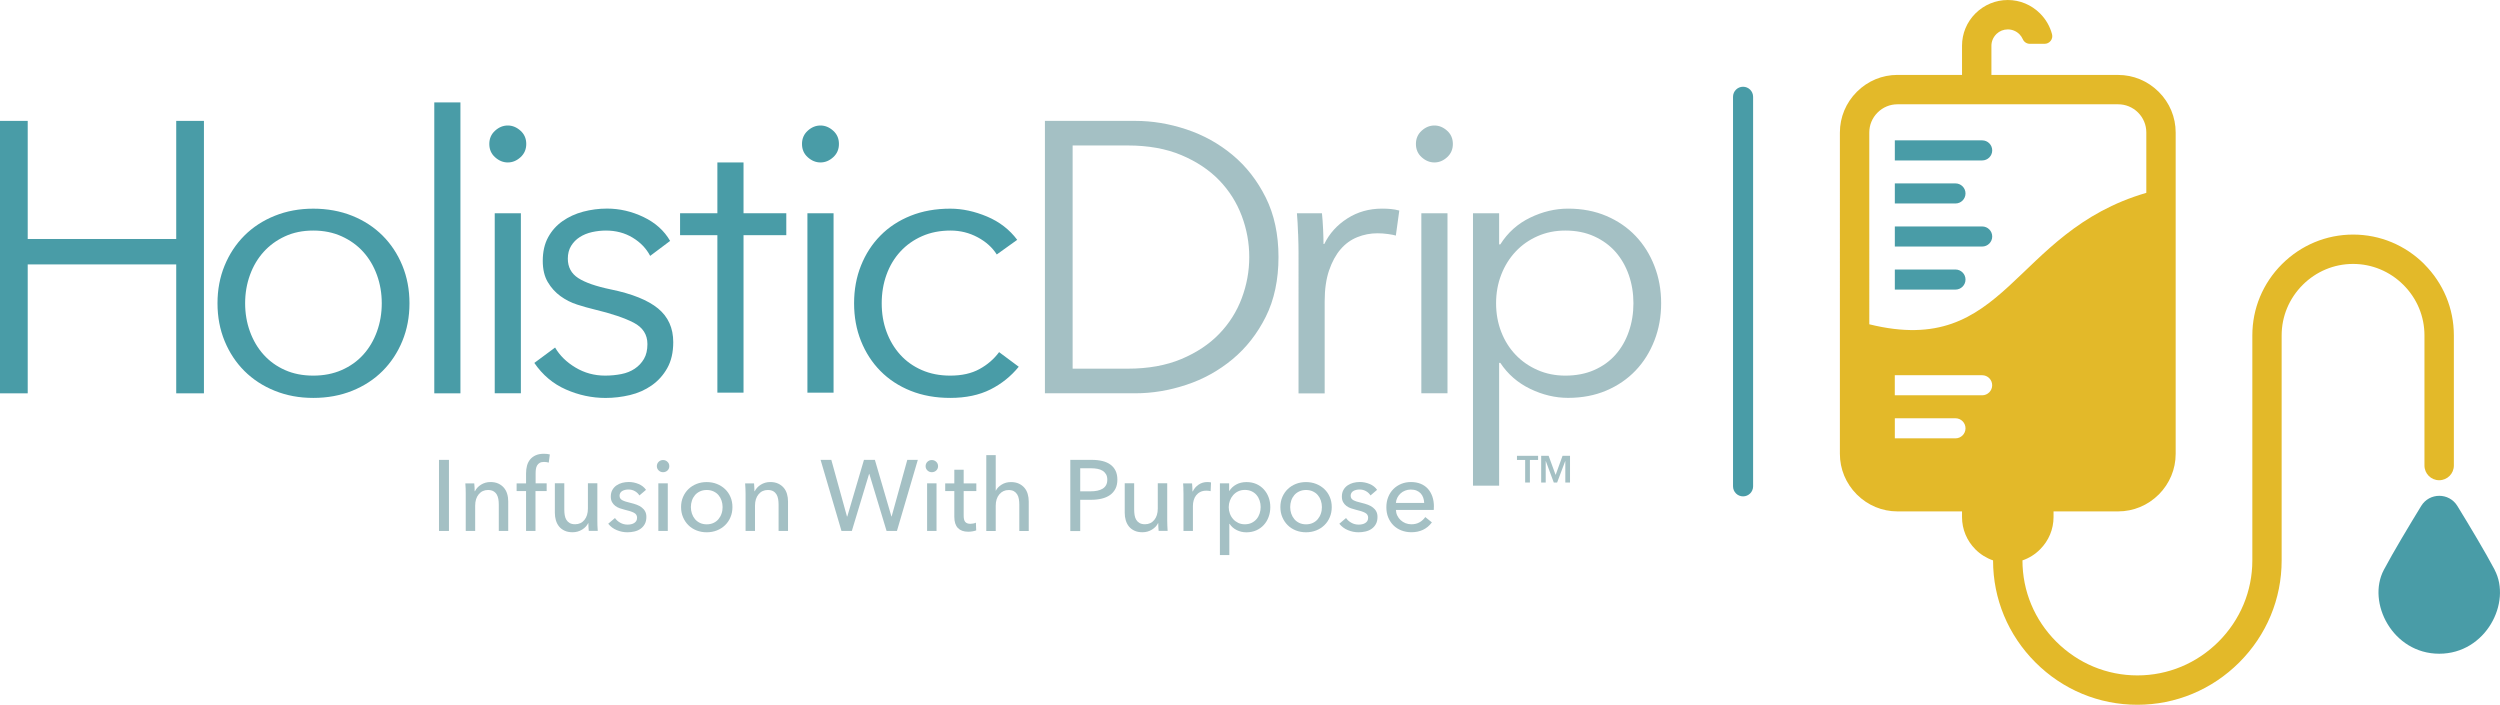 <?xml version="1.0" encoding="UTF-8"?> <svg xmlns="http://www.w3.org/2000/svg" id="Layer_2" viewBox="0 0 622.51 175.49"><defs><style>.cls-1{fill:#e3b929;}.cls-2{fill:#a4c0c4;}.cls-3{fill:#499ca7;}</style></defs><g id="Layer_2-2"><g id="Layer_1-2"><path class="cls-1" d="M603.67,65.78c-4.76-4.75-11.05-7.37-17.73-7.37s-12.97,2.62-17.73,7.37c-4.75,4.75-7.37,11.05-7.37,17.73v56.05c0,7.61-2.99,14.78-8.41,20.21-5.42,5.42-12.6,8.41-20.21,8.41s-14.78-2.99-20.21-8.41c-5.42-5.42-8.41-12.6-8.41-20.21v-.02c1.65-.56,3.15-1.5,4.39-2.75,2.16-2.16,3.35-5.02,3.35-8.04v-1.41h16.08c3.8,0,7.39-1.49,10.11-4.2h.01c2.71-2.73,4.21-6.32,4.21-10.12V32.99c0-3.8-1.49-7.4-4.21-10.11-.01-.01-.03-.03-.04-.04-2.71-2.69-6.29-4.18-10.08-4.18h-31.55v-7.26c0-1.08,.43-2.1,1.2-2.88,.02-.02,.05-.05,.07-.08,.76-.72,1.75-1.12,2.81-1.12s2.11,.42,2.88,1.19c0,0,.02,.02,.03,.03,.35,.36,.63,.77,.83,1.23,.3,.69,.99,1.14,1.75,1.14h3.66c.6,0,1.16-.27,1.53-.75,.36-.47,.49-1.07,.33-1.65-.51-1.94-1.54-3.72-2.96-5.14,0,0-.03-.03-.04-.04-2.16-2.15-5.01-3.33-8.02-3.33s-5.88,1.19-8.05,3.34c-2.16,2.16-3.34,5.02-3.34,8.05v7.26h-16.08c-3.8,0-7.38,1.49-10.1,4.2l-.02,.02c-2.71,2.72-4.21,6.31-4.21,10.11V113.01c0,3.79,1.49,7.38,4.19,10.09,0,0,.02,.02,.03,.03,2.72,2.71,6.31,4.21,10.11,4.21h16.08v1.41c0,3.03,1.19,5.89,3.34,8.05,1.24,1.24,2.75,2.18,4.39,2.74v.02c0,9.56,3.75,18.58,10.55,25.38,6.81,6.81,15.82,10.55,25.38,10.55s18.57-3.75,25.38-10.55c6.81-6.81,10.55-15.82,10.55-25.38v-56.05c0-4.73,1.86-9.18,5.23-12.56,3.37-3.37,7.83-5.23,12.55-5.23s9.18,1.86,12.55,5.23,5.23,7.83,5.23,12.56v32.41c0,2.02,1.64,3.66,3.66,3.66s3.66-1.64,3.66-3.66v-32.41c0-6.68-2.62-12.97-7.37-17.73h.02Zm-116.75,43.37h-15.1v-5h15.1c1.38,0,2.5,1.12,2.5,2.5s-1.12,2.5-2.5,2.5Zm6.64-10.72h-21.75v-5h21.75c1.38,0,2.5,1.12,2.5,2.5s-1.12,2.5-2.5,2.5Zm-28.1-17.66V32.99c0-1.87,.73-3.63,2.05-4.95,0,0,.01-.01,.02-.02,1.32-1.32,3.08-2.05,4.95-2.05h54.95c1.86,0,3.6,.72,4.92,2.02,.01,.01,.02,.03,.04,.04,1.32,1.32,2.05,3.08,2.05,4.95v15.04c-33.57,9.78-34.63,41.22-68.97,32.73v.02Z"></path><g><path class="cls-3" d="M0,30.1H6.9v29.41H43.88V30.1h6.9V97.94h-6.9v-32.1H6.9v32.1H0V30.1Z"></path><path class="cls-3" d="M101.96,75.52c0,3.39-.59,6.51-1.77,9.39-1.18,2.87-2.83,5.37-4.93,7.47s-4.63,3.75-7.57,4.93-6.16,1.77-9.68,1.77-6.64-.59-9.58-1.77-5.46-2.83-7.57-4.93c-2.11-2.11-3.75-4.6-4.93-7.47s-1.77-6-1.77-9.39,.59-6.52,1.77-9.39c1.18-2.87,2.83-5.37,4.93-7.47s4.63-3.75,7.57-4.93,6.13-1.77,9.58-1.77,6.74,.59,9.68,1.77,5.46,2.83,7.57,4.93c2.11,2.11,3.75,4.6,4.93,7.47s1.77,6,1.77,9.39Zm-6.9,0c0-2.49-.4-4.84-1.2-7.04-.8-2.2-1.93-4.12-3.4-5.75-1.47-1.63-3.26-2.92-5.37-3.88-2.11-.96-4.47-1.44-7.09-1.44s-4.97,.48-7.04,1.44c-2.08,.96-3.85,2.25-5.32,3.88-1.47,1.63-2.6,3.54-3.4,5.75-.8,2.2-1.2,4.55-1.2,7.04s.4,4.84,1.2,7.04,1.93,4.12,3.4,5.75,3.24,2.91,5.32,3.83c2.07,.93,4.42,1.39,7.04,1.39s4.98-.46,7.09-1.39c2.11-.93,3.9-2.2,5.37-3.83,1.47-1.63,2.6-3.54,3.4-5.75,.8-2.2,1.2-4.55,1.2-7.04Z"></path><path class="cls-3" d="M114.65,97.94h-6.51V25.5h6.51V97.94Z"></path><path class="cls-3" d="M131.04,35.85c0,1.34-.48,2.44-1.44,3.31s-2.01,1.29-3.16,1.29-2.2-.43-3.16-1.29-1.44-1.96-1.44-3.31,.48-2.44,1.44-3.31,2.01-1.29,3.16-1.29,2.2,.43,3.16,1.29,1.44,1.96,1.44,3.31Zm-1.34,62.08h-6.51V53.1h6.51v44.84h0Z"></path><path class="cls-3" d="M161.9,63.73c-.96-1.85-2.41-3.37-4.36-4.55s-4.17-1.77-6.66-1.77c-1.15,0-2.3,.13-3.45,.38-1.15,.26-2.17,.67-3.07,1.25-.9,.57-1.61,1.31-2.16,2.2-.54,.9-.81,1.95-.81,3.16,0,2.11,.86,3.72,2.59,4.84,1.72,1.12,4.44,2.06,8.14,2.83,5.3,1.09,9.21,2.67,11.74,4.74,2.52,2.08,3.78,4.87,3.78,8.38,0,2.56-.5,4.71-1.49,6.47s-2.28,3.19-3.88,4.31c-1.6,1.12-3.4,1.92-5.41,2.4-2.01,.48-4.04,.72-6.08,.72-3.39,0-6.68-.7-9.87-2.11-3.19-1.4-5.81-3.61-7.86-6.61l5.17-3.83c1.15,1.98,2.84,3.64,5.08,4.98,2.24,1.34,4.69,2.01,7.38,2.01,1.4,0,2.75-.13,4.02-.38,1.28-.25,2.4-.7,3.35-1.34,.96-.64,1.72-1.45,2.3-2.44,.58-.99,.86-2.22,.86-3.69,0-2.36-1.13-4.13-3.4-5.32-2.27-1.18-5.54-2.28-9.82-3.31-1.34-.32-2.76-.72-4.26-1.2-1.5-.48-2.89-1.18-4.17-2.11s-2.33-2.09-3.16-3.5c-.83-1.4-1.25-3.16-1.25-5.27,0-2.3,.45-4.26,1.34-5.89,.89-1.63,2.09-2.97,3.59-4.02s3.21-1.84,5.13-2.35,3.9-.77,5.94-.77c3.13,0,6.16,.7,9.1,2.11s5.14,3.39,6.61,5.94l-4.98,3.74h.02Z"></path><path class="cls-3" d="M178.63,97.77V58.56h-9.29v-5.46h9.29v-12.65h6.51v12.65h10.65v5.46h-10.65v39.21h-6.51Z"></path><path class="cls-3" d="M208.9,35.85c0,1.34-.48,2.44-1.44,3.31s-2.01,1.29-3.16,1.29-2.2-.43-3.16-1.29-1.44-1.96-1.44-3.31,.48-2.44,1.44-3.31,2.01-1.29,3.16-1.29,2.2,.43,3.16,1.29,1.44,1.96,1.44,3.31Zm-1.34,61.92h-6.51V53.1h6.51v44.67Z"></path><path class="cls-3" d="M248.19,63.35c-1.09-1.72-2.67-3.15-4.74-4.26-2.08-1.12-4.33-1.68-6.75-1.68-2.62,0-4.98,.46-7.09,1.39s-3.91,2.2-5.41,3.83c-1.5,1.63-2.65,3.54-3.45,5.75-.8,2.2-1.2,4.58-1.2,7.14s.4,4.92,1.2,7.09c.8,2.17,1.93,4.07,3.4,5.7s3.26,2.91,5.37,3.83c2.11,.93,4.47,1.39,7.09,1.39,2.87,0,5.3-.54,7.28-1.63,1.98-1.08,3.61-2.49,4.89-4.22l4.89,3.64c-1.92,2.36-4.26,4.25-7.04,5.65s-6.12,2.11-10.01,2.11c-3.64,0-6.93-.59-9.87-1.77s-5.45-2.83-7.52-4.93c-2.08-2.11-3.69-4.6-4.84-7.47s-1.72-6-1.72-9.39,.57-6.52,1.72-9.39c1.15-2.87,2.76-5.37,4.84-7.47,2.07-2.11,4.58-3.75,7.52-4.93s6.23-1.77,9.87-1.77c3,0,6.05,.66,9.15,1.96,3.1,1.31,5.6,3.24,7.52,5.8l-5.08,3.64h-.02Z"></path></g><path class="cls-2" d="M260.19,30.1h22.51c4.22,0,8.45,.7,12.7,2.11s8.08,3.53,11.5,6.37,6.18,6.39,8.29,10.63c2.11,4.25,3.16,9.18,3.16,14.8s-1.05,10.63-3.16,14.85c-2.11,4.22-4.87,7.75-8.29,10.59-3.42,2.84-7.25,4.97-11.5,6.37-4.25,1.41-8.48,2.11-12.7,2.11h-22.51V30.1Zm6.9,61.7h13.7c5.11,0,9.56-.8,13.37-2.4,3.8-1.6,6.95-3.69,9.44-6.28s4.36-5.54,5.6-8.86c1.25-3.32,1.87-6.74,1.87-10.25s-.62-6.93-1.87-10.25-3.11-6.28-5.6-8.86-5.64-4.68-9.44-6.28-8.26-2.4-13.37-2.4h-13.7v55.57h0Z"></path><path class="cls-2" d="M323.23,58.27c-.06-1.92-.16-3.64-.29-5.17h6.23c.13,1.21,.22,2.56,.29,4.02,.06,1.47,.1,2.68,.1,3.64h.19c1.28-2.62,3.19-4.74,5.75-6.37,2.55-1.63,5.43-2.44,8.62-2.44,.83,0,1.58,.03,2.25,.1,.67,.06,1.36,.19,2.06,.38l-.86,6.23c-.38-.13-1.02-.25-1.92-.38-.9-.13-1.79-.19-2.68-.19-1.72,0-3.39,.32-4.98,.96-1.6,.64-2.99,1.64-4.17,3.01-1.18,1.37-2.14,3.12-2.87,5.26-.73,2.13-1.1,4.7-1.1,7.69v22.94h-6.51V62.97c0-1.21-.03-2.78-.1-4.69h0Z"></path><path class="cls-2" d="M361.77,35.85c0,1.34-.48,2.44-1.44,3.31s-2.01,1.29-3.16,1.29-2.2-.43-3.16-1.29-1.44-1.96-1.44-3.31,.48-2.44,1.44-3.31,2.01-1.29,3.16-1.29,2.2,.43,3.16,1.29,1.44,1.96,1.44,3.31Zm-1.34,62.08h-6.51V53.1h6.51v44.84h0Z"></path><path class="cls-2" d="M373.29,120.93h-6.51V53.1h6.51v7.76h.29c1.85-2.94,4.33-5.16,7.43-6.66s6.24-2.25,9.44-2.25c3.51,0,6.69,.61,9.53,1.82s5.27,2.87,7.28,4.98,3.58,4.6,4.69,7.47c1.12,2.87,1.68,5.97,1.68,9.29s-.56,6.42-1.68,9.29-2.68,5.37-4.69,7.47c-2.01,2.11-4.44,3.77-7.28,4.98-2.84,1.21-6.02,1.82-9.53,1.82-3.19,0-6.34-.75-9.44-2.25s-5.57-3.66-7.43-6.47h-.29v30.58Zm33.44-45.41c0-2.49-.38-4.84-1.15-7.04s-1.87-4.12-3.3-5.75c-1.44-1.63-3.21-2.92-5.32-3.88-2.11-.96-4.5-1.44-7.19-1.44-2.49,0-4.79,.46-6.9,1.39s-3.93,2.2-5.46,3.83c-1.53,1.63-2.73,3.54-3.59,5.75s-1.29,4.58-1.29,7.14,.43,4.93,1.29,7.14,2.06,4.1,3.59,5.7,3.35,2.86,5.46,3.78c2.11,.93,4.41,1.39,6.9,1.39,2.68,0,5.08-.46,7.19-1.39,2.11-.93,3.88-2.2,5.32-3.83,1.44-1.63,2.54-3.54,3.3-5.75,.77-2.2,1.15-4.55,1.15-7.04Z"></path><g><path class="cls-2" d="M111.79,132.21h-2.48v-17.7h2.48v17.7Z"></path><path class="cls-2" d="M118.09,120.36c.03,.3,.06,.64,.08,1.01,.02,.38,.02,.69,.02,.94h.08c.15-.32,.35-.61,.61-.89s.55-.52,.89-.73c.33-.21,.7-.37,1.1-.49,.4-.12,.82-.17,1.25-.17,.77,0,1.43,.13,1.98,.39s1.01,.6,1.38,1.04,.64,.94,.81,1.53c.18,.58,.26,1.21,.26,1.87v7.35h-2.35v-6.58c0-.48-.04-.94-.11-1.37-.08-.43-.21-.82-.41-1.15-.2-.33-.48-.6-.83-.8-.35-.2-.8-.3-1.35-.3-.93,0-1.7,.35-2.29,1.06-.59,.71-.89,1.65-.89,2.84v6.3h-2.35v-9.3c0-.32,0-.73-.02-1.23s-.04-.94-.08-1.32h2.22Z"></path><path class="cls-2" d="M136.09,122.28h-2.75v9.92h-2.35v-9.92h-2.35v-1.92h2.35v-2.48c0-.7,.08-1.35,.24-1.94,.16-.59,.42-1.1,.78-1.54,.36-.43,.82-.78,1.38-1.03s1.24-.38,2.04-.38c.57,0,1.06,.06,1.48,.17l-.27,2.03c-.18-.05-.37-.09-.55-.12-.18-.03-.39-.05-.62-.05-.45,0-.81,.08-1.09,.24-.27,.16-.49,.37-.64,.64s-.25,.57-.3,.91c-.05,.34-.07,.7-.07,1.06v2.48h2.75v1.92h-.03Z"></path><path class="cls-2" d="M146.61,132.21c-.03-.3-.06-.64-.08-1.01s-.02-.69-.02-.94h-.05c-.3,.63-.8,1.17-1.51,1.61s-1.5,.66-2.36,.66c-.77,0-1.43-.12-1.99-.38s-1.02-.6-1.38-1.04c-.36-.44-.62-.95-.8-1.54-.17-.58-.26-1.21-.26-1.88v-7.35h2.35v6.55c0,.48,.04,.95,.11,1.39s.21,.83,.41,1.16,.48,.6,.83,.8,.8,.3,1.35,.3c.95,0,1.72-.35,2.3-1.06,.58-.71,.88-1.65,.88-2.84v-6.3h2.35v9.3c0,.32,0,.72,.02,1.22s.04,.94,.08,1.33h-2.23v.02Z"></path><path class="cls-2" d="M159.21,123.36c-.27-.43-.64-.79-1.12-1.06-.48-.28-1.02-.41-1.62-.41-.27,0-.53,.03-.8,.09s-.5,.15-.71,.27c-.21,.12-.38,.28-.5,.48-.12,.19-.19,.43-.19,.71,0,.5,.23,.87,.68,1.11s1.12,.46,2.02,.66c.57,.13,1.09,.29,1.58,.47,.48,.18,.9,.41,1.26,.69s.64,.6,.84,.99c.2,.38,.3,.83,.3,1.35,0,.7-.13,1.29-.4,1.78s-.62,.88-1.06,1.19-.95,.53-1.51,.66-1.15,.2-1.75,.2c-.9,0-1.78-.17-2.64-.53-.86-.35-1.57-.88-2.14-1.6l1.68-1.42c.32,.47,.75,.86,1.31,1.17,.56,.32,1.17,.47,1.84,.47,.3,0,.59-.03,.86-.09s.52-.15,.75-.29c.22-.13,.4-.31,.54-.52,.13-.22,.2-.49,.2-.83,0-.55-.26-.96-.79-1.23-.52-.27-1.3-.52-2.31-.75-.4-.1-.8-.22-1.21-.36s-.78-.34-1.11-.59-.6-.56-.81-.94-.31-.84-.31-1.39c0-.63,.13-1.18,.39-1.64s.6-.83,1.01-1.12c.42-.29,.89-.51,1.42-.65s1.08-.21,1.65-.21c.85,0,1.67,.17,2.46,.5,.79,.33,1.4,.82,1.84,1.45l-1.62,1.38h-.03Z"></path><path class="cls-2" d="M166.66,116.08c0,.43-.15,.79-.46,1.08-.31,.28-.67,.42-1.1,.42s-.79-.15-1.09-.44-.45-.65-.45-1.06,.15-.8,.45-1.09c.3-.29,.66-.44,1.09-.44s.8,.15,1.1,.44c.31,.29,.46,.65,.46,1.09Zm-.38,16.12h-2.35v-11.85h2.35v11.85Z"></path><path class="cls-2" d="M182.38,126.26c0,.92-.16,1.76-.49,2.53-.32,.77-.77,1.43-1.35,1.99s-1.25,.99-2.04,1.3c-.78,.31-1.62,.46-2.53,.46s-1.74-.15-2.53-.46c-.78-.31-1.46-.74-2.02-1.3-.57-.56-1.01-1.22-1.34-1.99s-.49-1.61-.49-2.53,.16-1.75,.49-2.51,.77-1.41,1.34-1.96c.57-.55,1.24-.98,2.02-1.29s1.62-.46,2.53-.46,1.74,.15,2.53,.46c.78,.31,1.46,.74,2.04,1.29s1.03,1.2,1.35,1.96c.33,.76,.49,1.6,.49,2.51Zm-2.45,.01c0-.56-.09-1.11-.26-1.62s-.43-.97-.76-1.36-.75-.7-1.24-.93-1.06-.35-1.69-.35-1.2,.12-1.69,.35c-.49,.23-.91,.54-1.24,.93s-.59,.84-.76,1.36-.26,1.06-.26,1.62,.09,1.11,.26,1.62c.18,.52,.43,.97,.76,1.37s.75,.71,1.24,.95c.49,.23,1.06,.35,1.69,.35s1.2-.12,1.69-.35c.49-.23,.91-.55,1.24-.95s.59-.86,.76-1.37c.18-.51,.26-1.05,.26-1.62Z"></path><path class="cls-2" d="M187.76,120.36c.03,.3,.06,.64,.07,1.01s.03,.69,.03,.94h.08c.15-.32,.35-.61,.61-.89s.55-.52,.89-.73c.33-.21,.7-.37,1.1-.49,.4-.12,.82-.17,1.25-.17,.77,0,1.42,.13,1.98,.39,.55,.26,1.01,.6,1.38,1.04,.37,.43,.64,.94,.81,1.53,.17,.58,.26,1.21,.26,1.87v7.35h-2.35v-6.58c0-.48-.04-.94-.11-1.37-.08-.43-.21-.82-.41-1.15s-.47-.6-.82-.8c-.35-.2-.8-.3-1.35-.3-.93,0-1.7,.35-2.29,1.06s-.89,1.65-.89,2.84v6.3h-2.35v-9.3c0-.32,0-.73-.03-1.23s-.04-.94-.08-1.32h2.22Z"></path><path class="cls-2" d="M210.93,128.61h.05l4.15-14.1h2.72l4.12,14.1h.05l3.9-14.1h2.62l-5.2,17.7h-2.58l-4.3-14.22h-.05l-4.3,14.22h-2.58l-5.2-17.7h2.67l3.9,14.1h.03Z"></path><path class="cls-2" d="M233.58,116.08c0,.43-.15,.79-.46,1.08-.31,.28-.67,.42-1.1,.42s-.79-.15-1.09-.44-.45-.65-.45-1.06,.15-.8,.45-1.09c.3-.29,.66-.44,1.09-.44s.8,.15,1.1,.44c.31,.29,.46,.65,.46,1.09Zm-.38,16.12h-2.35v-11.85h2.35v11.85Z"></path><path class="cls-2" d="M243.11,122.28h-3.15v6.16c0,.71,.13,1.23,.4,1.53,.27,.31,.69,.46,1.27,.46,.22,0,.45-.02,.7-.07s.48-.11,.67-.21l.08,1.92c-.28,.1-.6,.18-.94,.24s-.7,.09-1.06,.09c-1.12,0-1.97-.31-2.56-.92-.59-.62-.89-1.54-.89-2.78v-6.42h-2.27v-1.92h2.27v-3.4h2.33v3.4h3.15v1.92Z"></path><path class="cls-2" d="M247.98,122.16c.28-.58,.77-1.08,1.45-1.5s1.45-.62,2.3-.62c.77,0,1.43,.13,1.98,.39s1.01,.6,1.38,1.04c.37,.43,.64,.94,.81,1.53,.17,.58,.26,1.21,.26,1.87v7.35h-2.35v-6.57c0-.48-.04-.94-.11-1.38s-.21-.82-.41-1.15-.47-.6-.81-.8c-.34-.2-.79-.3-1.34-.3-.93,0-1.7,.36-2.3,1.07s-.9,1.66-.9,2.84v6.29h-2.35v-18.9h2.35v8.85h.04Z"></path><path class="cls-2" d="M266.51,114.51h5.4c.95,0,1.82,.1,2.6,.29s1.45,.49,2,.89,.97,.91,1.27,1.53c.3,.62,.45,1.36,.45,2.22s-.16,1.64-.49,2.28c-.33,.63-.78,1.15-1.35,1.55s-1.26,.7-2.05,.89-1.65,.29-2.56,.29h-2.8v7.78h-2.47v-17.72Zm2.47,7.83h2.62c.6,0,1.15-.05,1.66-.16s.95-.28,1.31-.5c.37-.23,.65-.52,.85-.89s.3-.82,.3-1.35-.1-.98-.31-1.34c-.21-.36-.49-.65-.85-.88-.36-.23-.79-.38-1.29-.48-.5-.09-1.04-.14-1.62-.14h-2.67v5.74Z"></path><path class="cls-2" d="M288.51,132.21c-.03-.3-.06-.64-.08-1.01s-.02-.69-.02-.94h-.05c-.3,.63-.8,1.17-1.51,1.61-.71,.44-1.5,.66-2.36,.66-.77,0-1.43-.12-1.99-.38s-1.02-.6-1.38-1.04c-.36-.44-.62-.95-.8-1.54-.17-.58-.26-1.21-.26-1.88v-7.35h2.35v6.55c0,.48,.04,.95,.11,1.39s.21,.83,.41,1.16,.48,.6,.83,.8,.8,.3,1.35,.3c.95,0,1.72-.35,2.3-1.06,.58-.71,.88-1.65,.88-2.84v-6.3h2.35v9.3c0,.32,0,.72,.03,1.22,.02,.5,.04,.94,.07,1.33h-2.22v.02Z"></path><path class="cls-2" d="M294.68,121.68c-.02-.5-.04-.94-.08-1.32h2.23c.03,.3,.06,.65,.07,1.04s.03,.71,.03,.96h.08c.33-.7,.82-1.26,1.46-1.69,.64-.43,1.36-.64,2.16-.64,.37,0,.67,.03,.92,.1l-.1,2.17c-.33-.08-.69-.12-1.08-.12-.57,0-1.06,.1-1.48,.31s-.76,.49-1.04,.84-.48,.75-.61,1.21c-.13,.46-.2,.94-.2,1.44v6.22h-2.35v-9.3c0-.32,0-.73-.03-1.23h.02Z"></path><path class="cls-2" d="M306.11,138.21h-2.35v-17.85h2.3v1.85h.08c.38-.63,.94-1.15,1.68-1.56,.74-.41,1.6-.61,2.58-.61,.88,0,1.68,.16,2.41,.47,.72,.32,1.35,.76,1.87,1.33s.93,1.23,1.21,1.99c.28,.76,.42,1.57,.42,2.44s-.14,1.68-.42,2.45-.68,1.43-1.2,2c-.52,.57-1.14,1.01-1.87,1.34-.73,.32-1.55,.49-2.47,.49-.85,0-1.65-.18-2.39-.55-.75-.37-1.34-.88-1.77-1.55h-.08v7.76Zm7.8-11.95c0-.55-.08-1.08-.25-1.6s-.42-.98-.75-1.37c-.33-.4-.75-.72-1.24-.95-.49-.23-1.06-.35-1.71-.35-.6,0-1.15,.12-1.64,.35-.49,.23-.91,.55-1.26,.95-.35,.4-.62,.86-.81,1.37-.19,.52-.29,1.06-.29,1.62s.1,1.11,.29,1.62c.19,.52,.46,.97,.81,1.36s.77,.7,1.26,.94c.49,.23,1.04,.35,1.64,.35,.65,0,1.22-.12,1.71-.36s.9-.56,1.24-.96c.33-.4,.58-.86,.75-1.38s.25-1.05,.25-1.6h0Z"></path><path class="cls-2" d="M331.61,126.26c0,.92-.16,1.76-.49,2.53-.32,.77-.77,1.43-1.35,1.99s-1.25,.99-2.04,1.3c-.78,.31-1.62,.46-2.53,.46s-1.74-.15-2.53-.46c-.78-.31-1.46-.74-2.02-1.3-.57-.56-1.01-1.22-1.34-1.99s-.49-1.61-.49-2.53,.16-1.75,.49-2.51,.77-1.41,1.34-1.96c.57-.55,1.24-.98,2.02-1.29s1.62-.46,2.53-.46,1.74,.15,2.53,.46c.78,.31,1.46,.74,2.04,1.29s1.03,1.2,1.35,1.96c.33,.76,.49,1.6,.49,2.51Zm-2.45,.01c0-.56-.09-1.11-.26-1.62s-.43-.97-.76-1.36-.75-.7-1.24-.93-1.06-.35-1.69-.35-1.2,.12-1.69,.35c-.49,.23-.91,.54-1.24,.93s-.59,.84-.76,1.36-.26,1.06-.26,1.62,.09,1.11,.26,1.62c.18,.52,.43,.97,.76,1.37,.33,.4,.75,.71,1.24,.95,.49,.23,1.06,.35,1.69,.35s1.2-.12,1.69-.35c.49-.23,.91-.55,1.24-.95s.59-.86,.76-1.37c.18-.51,.26-1.05,.26-1.62Z"></path><path class="cls-2" d="M341.26,123.36c-.27-.43-.64-.79-1.12-1.06-.48-.28-1.02-.41-1.62-.41-.27,0-.53,.03-.8,.09s-.5,.15-.71,.27c-.21,.12-.38,.28-.5,.48s-.19,.43-.19,.71c0,.5,.23,.87,.68,1.11,.45,.24,1.12,.46,2.02,.66,.57,.13,1.09,.29,1.58,.47,.48,.18,.9,.41,1.26,.69,.36,.28,.64,.6,.84,.99,.2,.38,.3,.83,.3,1.35,0,.7-.13,1.29-.4,1.78s-.62,.88-1.06,1.19-.95,.53-1.51,.66-1.15,.2-1.75,.2c-.9,0-1.78-.17-2.64-.53-.86-.35-1.57-.88-2.14-1.6l1.67-1.42c.32,.47,.75,.86,1.31,1.17,.56,.32,1.17,.47,1.84,.47,.3,0,.59-.03,.86-.09s.52-.15,.75-.29c.22-.13,.4-.31,.54-.52,.13-.22,.2-.49,.2-.83,0-.55-.26-.96-.79-1.23-.52-.27-1.3-.52-2.31-.75-.4-.1-.8-.22-1.21-.36s-.78-.34-1.11-.59-.6-.56-.81-.94c-.21-.38-.31-.84-.31-1.39,0-.63,.13-1.18,.39-1.64s.6-.83,1.01-1.12c.42-.29,.89-.51,1.42-.65s1.08-.21,1.65-.21c.85,0,1.67,.17,2.46,.5,.79,.33,1.4,.82,1.84,1.45l-1.62,1.38h-.02Z"></path><path class="cls-2" d="M357.03,126.18v.4c0,.13,0,.27-.02,.4h-9.42c.02,.5,.13,.96,.34,1.4,.21,.44,.49,.82,.84,1.14,.35,.32,.75,.57,1.21,.76,.46,.18,.95,.27,1.46,.27,.8,0,1.49-.17,2.08-.52,.58-.35,1.04-.78,1.38-1.28l1.65,1.33c-.63,.84-1.38,1.46-2.24,1.86s-1.81,.59-2.86,.59c-.9,0-1.73-.15-2.5-.45s-1.42-.72-1.97-1.26-.98-1.2-1.3-1.96-.47-1.62-.47-2.55,.15-1.76,.46-2.54,.74-1.44,1.29-1.99c.55-.55,1.2-.98,1.95-1.29s1.56-.46,2.43-.46,1.66,.14,2.37,.42,1.31,.69,1.8,1.22,.87,1.18,1.14,1.94c.27,.76,.4,1.61,.4,2.56h-.02Zm-2.4-.94c-.02-.47-.1-.9-.24-1.31-.14-.41-.35-.76-.62-1.06-.28-.3-.62-.54-1.03-.71s-.89-.26-1.44-.26c-.5,0-.97,.09-1.41,.26-.44,.17-.83,.41-1.15,.71-.33,.3-.59,.65-.8,1.06-.21,.41-.33,.85-.36,1.31h7.05Z"></path></g><path class="cls-3" d="M434.03,21.6h0c1.38,0,2.5,1.12,2.5,2.5V121.1c0,1.38-1.12,2.5-2.5,2.5h0c-1.38,0-2.5-1.12-2.5-2.5V24.1c0-1.38,1.12-2.5,2.5-2.5Z"></path><g><path class="cls-2" d="M379.77,114.53h-2.04v-1.03h5.26v1.03h-2.04v5.62h-1.18v-5.62Z"></path><path class="cls-2" d="M383.76,113.49h1.85l1.73,4.73h.03l1.71-4.73h1.86v6.66h-1.17v-5.35h-.02l-2.02,5.35h-.83l-1.99-5.35h-.02v5.35h-1.13v-6.66h0Z"></path></g></g><path class="cls-3" d="M471.82,45.67v5h15.1c1.38,0,2.5-1.12,2.5-2.5s-1.12-2.5-2.5-2.5h-15.1Zm0-10.72h21.75c1.38,0,2.5,1.12,2.5,2.5s-1.12,2.5-2.5,2.5h-21.75v-5Z"></path><path class="cls-3" d="M621.19,141.89c-2.35-4.43-6.24-10.93-9.3-15.91-2.06-3.36-6.94-3.36-9,0-3.05,4.99-6.95,11.48-9.3,15.91-4.3,8.12,2.16,20.89,13.79,20.89s18.09-12.77,13.79-20.89h.02Z"></path><path class="cls-3" d="M471.82,67.11v5h15.1c1.38,0,2.5-1.12,2.5-2.5s-1.12-2.5-2.5-2.5h-15.1Z"></path><path class="cls-3" d="M471.82,56.39v5h21.75c1.38,0,2.5-1.12,2.5-2.5s-1.12-2.5-2.5-2.5h-21.75Z"></path></g></svg> 